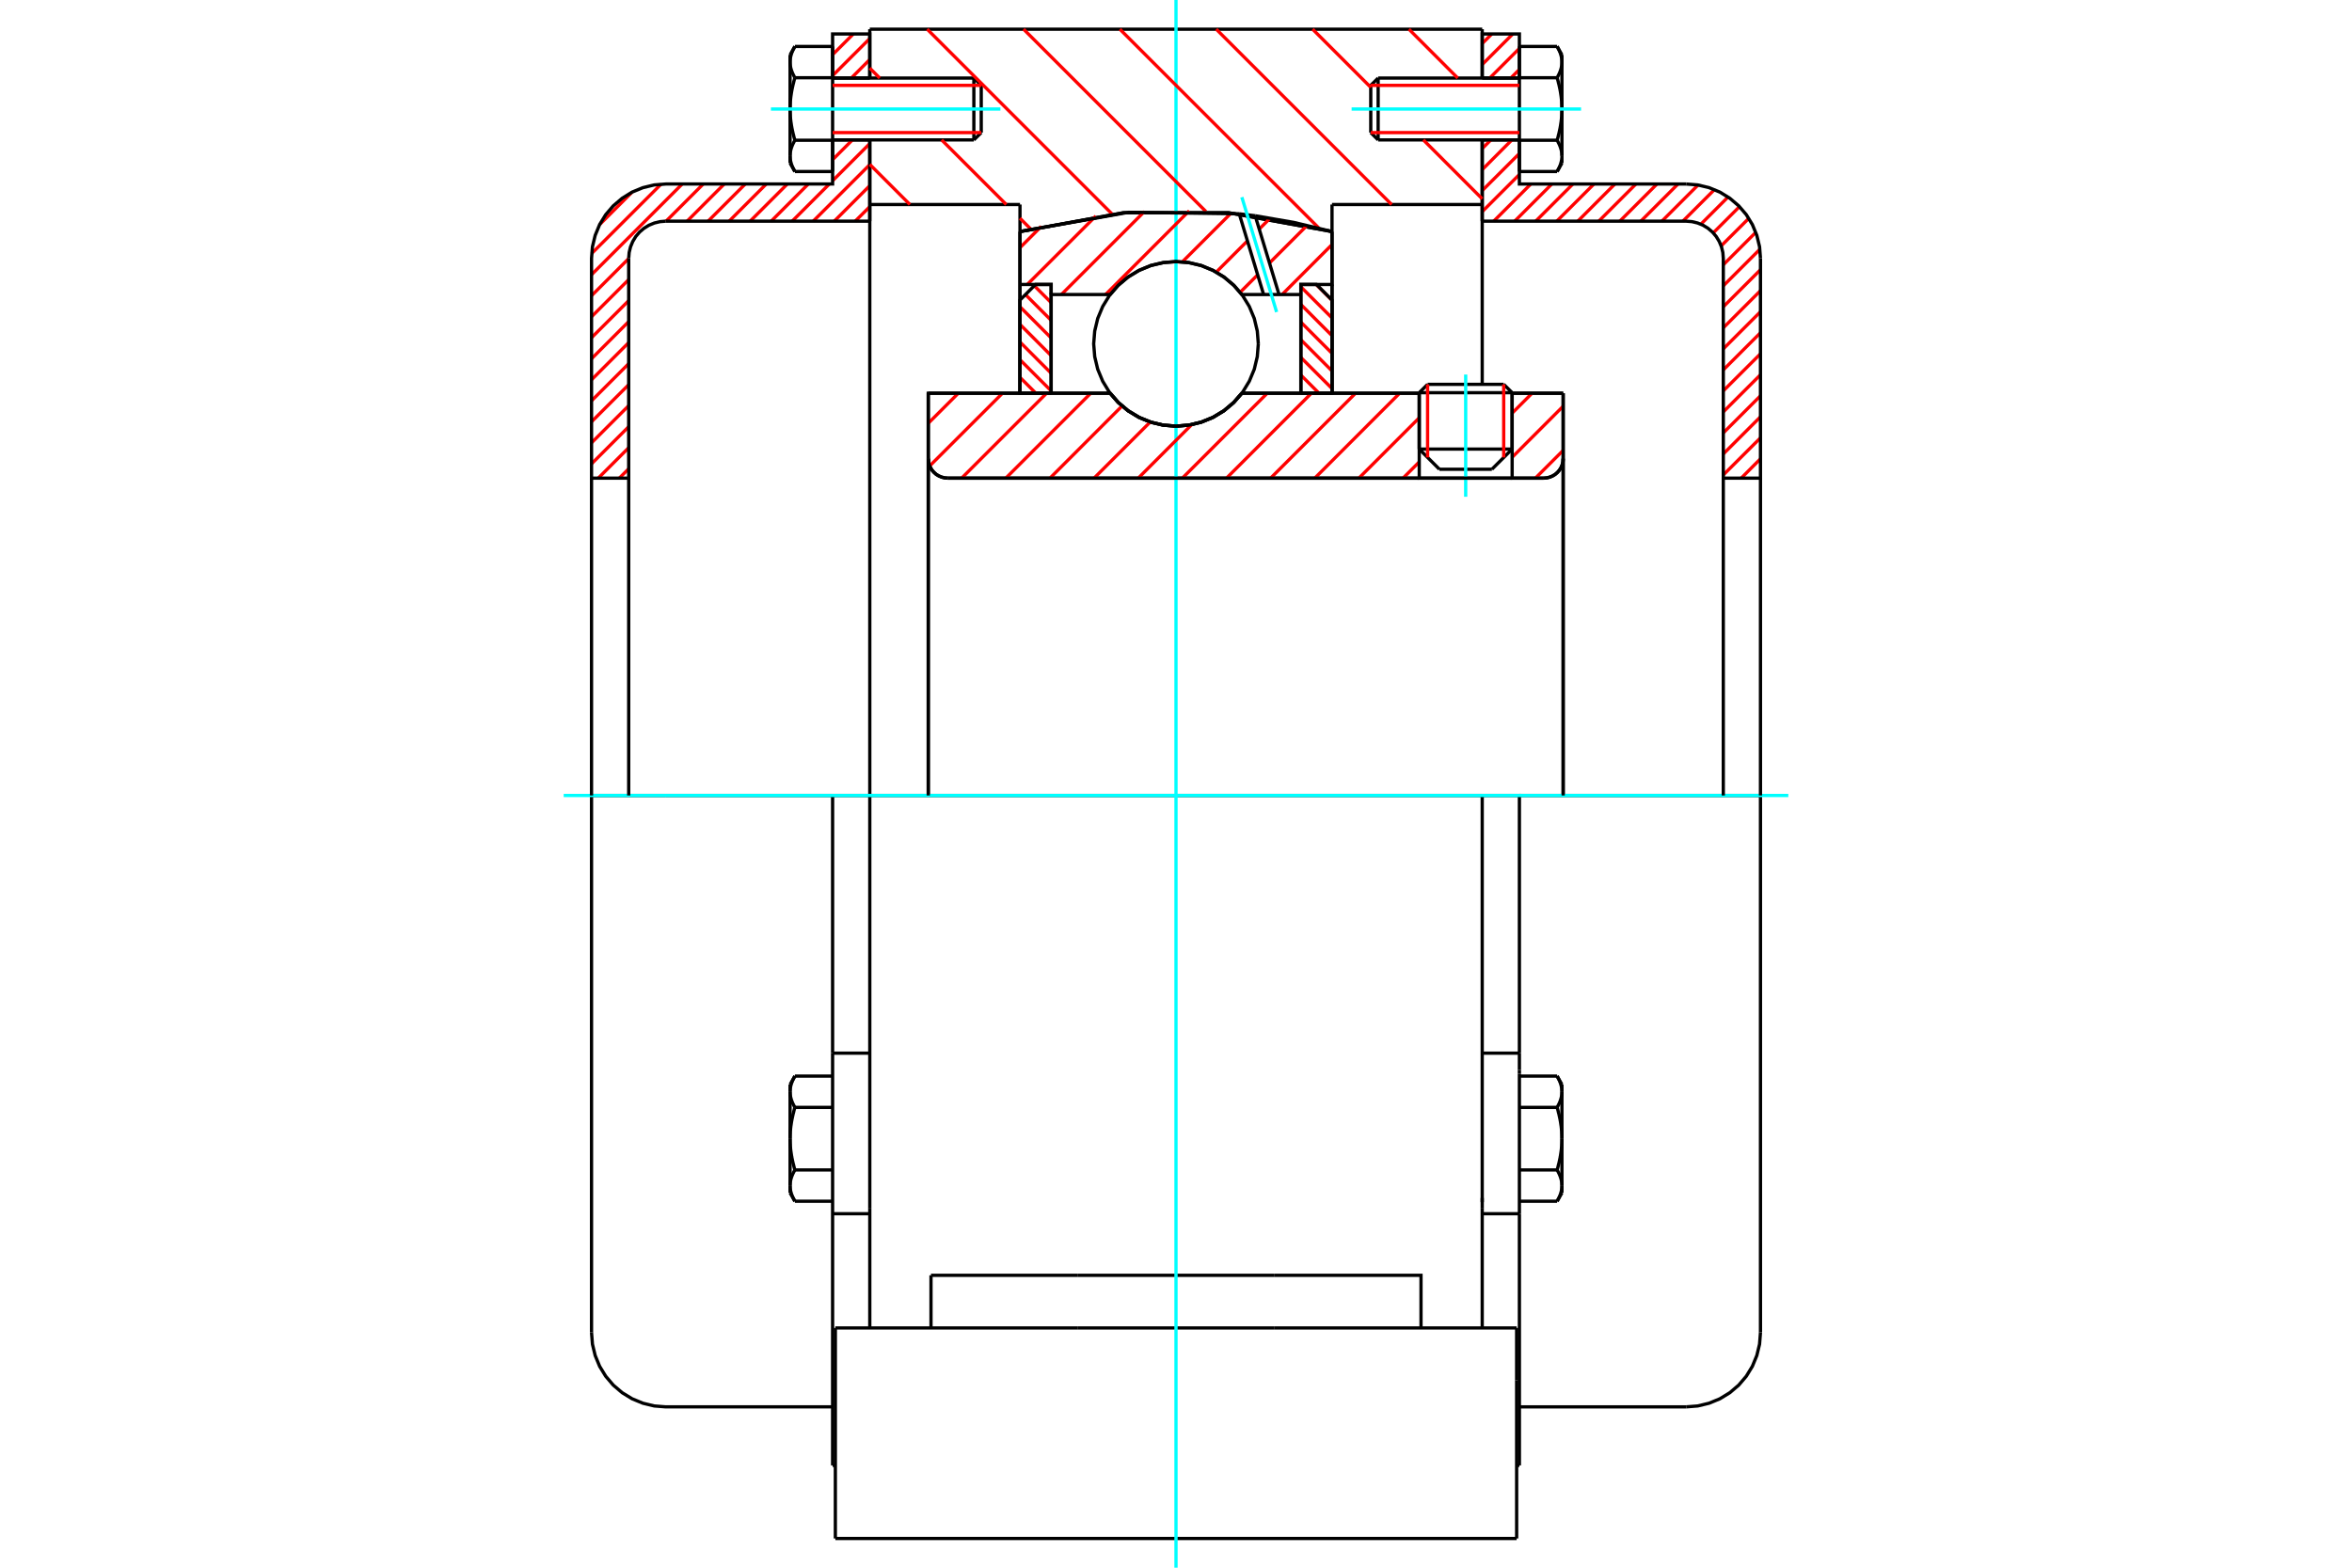 <?xml version="1.0" standalone="no"?>
<!DOCTYPE svg PUBLIC "-//W3C//DTD SVG 1.1//EN"
	"http://www.w3.org/Graphics/SVG/1.1/DTD/svg11.dtd">
<svg xmlns="http://www.w3.org/2000/svg" height="100%" width="100%" viewBox="0 0 36000 24000">
	<rect x="-1800" y="-1200" width="39600" height="26400" style="fill:#FFF"/>
	<g style="fill:none; fill-rule:evenodd" transform="matrix(1 0 0 1 0 0)">
		<g style="fill:none; stroke:#000; stroke-width:50; shape-rendering:geometricPrecision">
			<line x1="23145" y1="6012" x2="21723" y2="6012"/>
			<line x1="21851" y1="5884" x2="23016" y2="5884"/>
			<line x1="21723" y1="6875" x2="23145" y2="6875"/>
			<line x1="22835" y1="7184" x2="22032" y2="7184"/>
			<polyline points="23628,7320 23675,7316 23720,7305 23763,7287 23803,7263 23839,7232 23869,7197 23894,7157 23912,7113 23923,7068 23926,7021"/>
			<line x1="23926" y1="6020" x2="23926" y2="7021"/>
			<line x1="23145" y1="6020" x2="23926" y2="6020"/>
			<line x1="19008" y1="6020" x2="21723" y2="6020"/>
			<polyline points="16992,6020 17121,6166 17270,6291 17437,6391 17617,6464 17806,6509 18000,6524 18194,6509 18383,6464 18563,6391 18730,6291 18879,6166 19008,6020"/>
			<line x1="14208" y1="6020" x2="16992" y2="6020"/>
			<line x1="14208" y1="7021" x2="14208" y2="6020"/>
			<polyline points="14208,7021 14212,7068 14223,7113 14241,7157 14265,7197 14296,7232 14331,7263 14371,7287 14415,7305 14460,7316 14507,7320"/>
			<line x1="23628" y1="7320" x2="14507" y2="7320"/>
			<line x1="23926" y1="7021" x2="23926" y2="12178"/>
			<line x1="14208" y1="7021" x2="14208" y2="12178"/>
			<line x1="21851" y1="5884" x2="21723" y2="6012"/>
			<line x1="23145" y1="6012" x2="23016" y2="5884"/>
			<line x1="22835" y1="7184" x2="23145" y2="6875"/>
			<line x1="21723" y1="6875" x2="22032" y2="7184"/>
			<line x1="21723" y1="6012" x2="21723" y2="6875"/>
			<line x1="23145" y1="6875" x2="23145" y2="6012"/>
			<line x1="22687" y1="12178" x2="13313" y2="12178"/>
			<line x1="22687" y1="3131" x2="20388" y2="3131"/>
			<line x1="22687" y1="2142" x2="22687" y2="3131"/>
			<line x1="22687" y1="447" x2="22687" y2="1195"/>
			<line x1="13313" y1="447" x2="22687" y2="447"/>
			<line x1="13313" y1="1195" x2="13313" y2="447"/>
			<line x1="13313" y1="3131" x2="13313" y2="2142"/>
			<line x1="15612" y1="3131" x2="13313" y2="3131"/>
			<line x1="15612" y1="3545" x2="15612" y2="3131"/>
			<polyline points="20388,3545 18805,3257 17195,3257 15612,3545"/>
			<line x1="20388" y1="3131" x2="20388" y2="3545"/>
			<line x1="15612" y1="6014" x2="15612" y2="3545"/>
			<line x1="13313" y1="12178" x2="13313" y2="3131"/>
			<line x1="20388" y1="3545" x2="20388" y2="6014"/>
			<line x1="12786" y1="23553" x2="23214" y2="23553"/>
			<line x1="14250" y1="20330" x2="14250" y2="19524"/>
			<line x1="16500" y1="19524" x2="14250" y2="19524"/>
			<line x1="16500" y1="20330" x2="19500" y2="20330"/>
			<line x1="19500" y1="19524" x2="16500" y2="19524"/>
			<polyline points="21750,20330 21750,19524 19500,19524"/>
			<line x1="22687" y1="20330" x2="22687" y2="18491"/>
			<line x1="13313" y1="20330" x2="13313" y2="18491"/>
			<line x1="19500" y1="20330" x2="23214" y2="20330"/>
			<line x1="22687" y1="18340" x2="22687" y2="18404"/>
			<line x1="22687" y1="3131" x2="22687" y2="5872"/>
			<line x1="13313" y1="18491" x2="13313" y2="12178"/>
			<line x1="23214" y1="21135" x2="23214" y2="20330"/>
			<line x1="23214" y1="23553" x2="23214" y2="21135"/>
			<polyline points="12786,23553 12786,21135 12786,20330"/>
			<line x1="22687" y1="18491" x2="22687" y2="12178"/>
			<line x1="12786" y1="20330" x2="16500" y2="20330"/>
			<line x1="12744" y1="16123" x2="13313" y2="16123"/>
			<polyline points="12744,16123 12744,16379 12744,16437 12744,18581 12744,22434"/>
			<polyline points="12093,18151 12093,18157 12093,18164 12093,18170 12094,18177 12094,18183 12095,18190 12096,18196 12096,18203 12097,18210 12099,18216 12100,18223 12101,18229 12103,18236 12104,18242 12106,18249 12108,18256 12110,18262 12112,18269 12114,18276 12116,18283 12119,18290 12121,18296 12124,18303 12127,18310 12130,18317 12133,18324 12136,18331 12139,18338 12143,18346 12147,18353 12150,18360 12154,18367 12158,18375 12162,18382 12167,18390"/>
			<line x1="12093" y1="18262" x2="12093" y2="18151"/>
			<polyline points="12093,17432 12093,17445 12093,17459 12093,17472 12094,17485 12094,17498 12095,17511 12096,17524 12096,17537 12097,17550 12099,17563 12100,17577 12101,17590 12103,17603 12104,17616 12106,17629 12108,17643 12110,17656 12112,17670 12114,17683 12116,17697 12119,17710 12121,17724 12124,17738 12127,17752 12130,17766 12133,17780 12136,17794 12139,17808 12143,17822 12147,17837 12150,17851 12154,17866 12158,17881 12162,17896 12167,17911"/>
			<line x1="12093" y1="18151" x2="12093" y2="17432"/>
			<polyline points="12167,17911 12162,17919 12158,17926 12154,17934 12150,17941 12147,17948 12143,17955 12139,17963 12136,17970 12133,17977 12130,17984 12127,17991 12124,17998 12121,18005 12119,18011 12116,18018 12114,18025 12112,18032 12110,18039 12108,18045 12106,18052 12104,18059 12103,18065 12101,18072 12100,18078 12099,18085 12097,18091 12096,18098 12096,18105 12095,18111 12094,18118 12094,18124 12093,18131 12093,18137 12093,18144 12093,18151"/>
			<polyline points="12093,16714 12093,16720 12093,16727 12093,16734 12094,16740 12094,16747 12095,16753 12096,16760 12096,16766 12097,16773 12099,16780 12100,16786 12101,16793 12103,16799 12104,16806 12106,16813 12108,16819 12110,16826 12112,16833 12114,16839 12116,16846 12119,16853 12121,16860 12124,16867 12127,16874 12130,16881 12133,16888 12136,16895 12139,16902 12143,16909 12147,16916 12150,16923 12154,16931 12158,16938 12162,16946 12167,16953"/>
			<line x1="12093" y1="17432" x2="12093" y2="16714"/>
			<polyline points="12167,16953 12162,16968 12158,16983 12154,16998 12150,17013 12147,17028 12143,17042 12139,17056 12136,17071 12133,17085 12130,17099 12127,17113 12124,17127 12121,17140 12119,17154 12116,17168 12114,17181 12112,17195 12110,17208 12108,17222 12106,17235 12104,17248 12103,17261 12101,17275 12100,17288 12099,17301 12097,17314 12096,17327 12096,17340 12095,17353 12094,17367 12094,17380 12093,17393 12093,17406 12093,17419 12093,17432"/>
			<line x1="12093" y1="16714" x2="12093" y2="16603"/>
			<polyline points="12167,16474 12162,16482 12158,16490 12154,16497 12150,16504 12147,16512 12143,16519 12139,16526 12136,16533 12133,16540 12130,16547 12127,16554 12124,16561 12121,16568 12119,16575 12116,16582 12114,16588 12112,16595 12110,16602 12108,16609 12106,16615 12104,16622 12103,16629 12101,16635 12100,16642 12099,16648 12097,16655 12096,16661 12096,16668 12095,16675 12094,16681 12094,16688 12093,16694 12093,16701 12093,16707 12093,16714"/>
			<line x1="12744" y1="16953" x2="12167" y2="16953"/>
			<line x1="12744" y1="16474" x2="12167" y2="16474"/>
			<line x1="12744" y1="17911" x2="12167" y2="17911"/>
			<line x1="12744" y1="18390" x2="12167" y2="18390"/>
			<line x1="10191" y1="12178" x2="9054" y2="12178"/>
			<line x1="12744" y1="12178" x2="10191" y2="12178"/>
			<line x1="13313" y1="12178" x2="12744" y2="12178"/>
			<line x1="9054" y1="12178" x2="9054" y2="20400"/>
			<line x1="12744" y1="12178" x2="12744" y2="16123"/>
			<line x1="15019" y1="2030" x2="15019" y2="1307"/>
			<line x1="14906" y1="2142" x2="14906" y2="1195"/>
			<polyline points="12167,2147 12162,2155 12158,2162 12154,2170 12150,2177 12147,2185 12143,2192 12139,2199 12136,2206 12133,2213 12130,2220 12127,2227 12124,2234 12121,2241 12119,2248 12116,2255 12114,2261 12112,2268 12110,2275 12108,2282 12106,2288 12104,2295 12103,2301 12101,2308 12100,2315 12099,2321 12097,2328 12096,2334 12096,2341 12095,2347 12094,2354 12094,2361 12093,2367 12093,2374 12093,2380 12093,2387"/>
			<polyline points="12093,1669 12093,1682 12093,1695 12093,1708 12094,1721 12094,1734 12095,1747 12096,1760 12096,1773 12097,1787 12099,1800 12100,1813 12101,1826 12103,1839 12104,1853 12106,1866 12108,1879 12110,1892 12112,1906 12114,1919 12116,1933 12119,1947 12121,1960 12124,1974 12127,1988 12130,2002 12133,2016 12136,2030 12139,2044 12143,2059 12147,2073 12150,2088 12154,2102 12158,2117 12162,2132 12167,2147"/>
			<line x1="12093" y1="2387" x2="12093" y2="1669"/>
			<polyline points="12093,950 12093,957 12093,963 12093,970 12094,976 12094,983 12095,990 12096,996 12096,1003 12097,1009 12099,1016 12100,1022 12101,1029 12103,1036 12104,1042 12106,1049 12108,1056 12110,1062 12112,1069 12114,1076 12116,1082 12119,1089 12121,1096 12124,1103 12127,1110 12130,1117 12133,1124 12136,1131 12139,1138 12143,1145 12147,1152 12150,1160 12154,1167 12158,1175 12162,1182 12167,1190"/>
			<line x1="12093" y1="1669" x2="12093" y2="950"/>
			<polyline points="12167,1190 12162,1205 12158,1220 12154,1235 12150,1249 12147,1264 12143,1278 12139,1293 12136,1307 12133,1321 12130,1335 12127,1349 12124,1363 12121,1377 12119,1390 12116,1404 12114,1418 12112,1431 12110,1445 12108,1458 12106,1471 12104,1485 12103,1498 12101,1511 12100,1524 12099,1537 12097,1550 12096,1564 12096,1577 12095,1590 12094,1603 12094,1616 12093,1629 12093,1642 12093,1655 12093,1669"/>
			<line x1="12093" y1="950" x2="12093" y2="839"/>
			<polyline points="12167,711 12162,718 12158,726 12154,733 12150,741 12147,748 12143,755 12139,762 12136,769 12133,777 12130,784 12127,791 12124,797 12121,804 12119,811 12116,818 12114,825 12112,832 12110,838 12108,845 12106,852 12104,858 12103,865 12101,871 12100,878 12099,885 12097,891 12096,898 12096,904 12095,911 12094,917 12094,924 12093,930 12093,937 12093,944 12093,950"/>
			<polyline points="12093,2387 12093,2393 12093,2400 12093,2407 12094,2413 12094,2420 12095,2426 12096,2433 12096,2439 12097,2446 12099,2452 12100,2459 12101,2466 12103,2472 12104,2479 12106,2485 12108,2492 12110,2499 12112,2506 12114,2512 12116,2519 12119,2526 12121,2533 12124,2540 12127,2547 12130,2553 12133,2560 12136,2568 12139,2575 12143,2582 12147,2589 12150,2596 12154,2604 12158,2611 12162,2619 12167,2626"/>
			<line x1="12093" y1="2498" x2="12093" y2="2387"/>
			<line x1="12744" y1="711" x2="12167" y2="711"/>
			<line x1="12744" y1="1190" x2="12167" y2="1190"/>
			<line x1="12744" y1="1190" x2="12744" y2="711"/>
			<line x1="12744" y1="2147" x2="12167" y2="2147"/>
			<line x1="12744" y1="2147" x2="12744" y2="1190"/>
			<line x1="12744" y1="2626" x2="12167" y2="2626"/>
			<line x1="12744" y1="2626" x2="12744" y2="2147"/>
			<line x1="12744" y1="18581" x2="13313" y2="18581"/>
			<line x1="12744" y1="22434" x2="12786" y2="22434"/>
			<line x1="12093" y1="18262" x2="12167" y2="18390"/>
			<line x1="12167" y1="16474" x2="12093" y2="16603"/>
			<polyline points="9054,20400 9068,20578 9110,20752 9178,20917 9271,21069 9387,21205 9523,21321 9675,21414 9840,21482 10014,21524 10191,21538 12744,21538"/>
			<line x1="14906" y1="2142" x2="15019" y2="2030"/>
			<line x1="15019" y1="1307" x2="14906" y2="1195"/>
			<line x1="12744" y1="2142" x2="14906" y2="2142"/>
			<line x1="14906" y1="1195" x2="12744" y2="1195"/>
			<line x1="12167" y1="711" x2="12093" y2="839"/>
			<line x1="12093" y1="2498" x2="12167" y2="2626"/>
			<line x1="22687" y1="16123" x2="23256" y2="16123"/>
			<line x1="23256" y1="16379" x2="23256" y2="16123"/>
			<line x1="23256" y1="16437" x2="23256" y2="16379"/>
			<line x1="23256" y1="18581" x2="23256" y2="16437"/>
			<polyline points="23256,16123 23256,12178 22687,12178"/>
			<line x1="23256" y1="22434" x2="23256" y2="18581"/>
			<polyline points="23907,16714 23907,16707 23907,16701 23907,16694 23906,16688 23906,16681 23905,16675 23904,16668 23904,16661 23903,16655 23901,16648 23900,16642 23899,16635 23897,16629 23896,16622 23894,16615 23892,16609 23890,16602 23888,16595 23886,16588 23884,16582 23881,16575 23879,16568 23876,16561 23873,16554 23870,16547 23867,16540 23864,16533 23861,16526 23857,16519 23853,16512 23850,16504 23846,16497 23842,16490 23838,16482 23833,16474"/>
			<line x1="23907" y1="16603" x2="23907" y2="16714"/>
			<polyline points="23907,17432 23907,17419 23907,17406 23907,17393 23906,17380 23906,17367 23905,17353 23904,17340 23904,17327 23903,17314 23901,17301 23900,17288 23899,17275 23897,17261 23896,17248 23894,17235 23892,17222 23890,17208 23888,17195 23886,17181 23884,17168 23881,17154 23879,17140 23876,17127 23873,17113 23870,17099 23867,17085 23864,17071 23861,17056 23857,17042 23853,17028 23850,17013 23846,16998 23842,16983 23838,16968 23833,16953"/>
			<line x1="23907" y1="16714" x2="23907" y2="17432"/>
			<polyline points="23833,16953 23838,16946 23842,16938 23846,16931 23850,16923 23853,16916 23857,16909 23861,16902 23864,16895 23867,16888 23870,16881 23873,16874 23876,16867 23879,16860 23881,16853 23884,16846 23886,16839 23888,16833 23890,16826 23892,16819 23894,16813 23896,16806 23897,16799 23899,16793 23900,16786 23901,16780 23903,16773 23904,16766 23904,16760 23905,16753 23906,16747 23906,16740 23907,16734 23907,16727 23907,16720 23907,16714"/>
			<polyline points="23907,18151 23907,18144 23907,18137 23907,18131 23906,18124 23906,18118 23905,18111 23904,18105 23904,18098 23903,18091 23901,18085 23900,18078 23899,18072 23897,18065 23896,18059 23894,18052 23892,18045 23890,18039 23888,18032 23886,18025 23884,18018 23881,18011 23879,18005 23876,17998 23873,17991 23870,17984 23867,17977 23864,17970 23861,17963 23857,17955 23853,17948 23850,17941 23846,17934 23842,17926 23838,17919 23833,17911"/>
			<line x1="23907" y1="17432" x2="23907" y2="18151"/>
			<polyline points="23833,17911 23838,17896 23842,17881 23846,17866 23850,17851 23853,17837 23857,17822 23861,17808 23864,17794 23867,17780 23870,17766 23873,17752 23876,17738 23879,17724 23881,17710 23884,17697 23886,17683 23888,17670 23890,17656 23892,17643 23894,17629 23896,17616 23897,17603 23899,17590 23900,17577 23901,17563 23903,17550 23904,17537 23904,17524 23905,17511 23906,17498 23906,17485 23907,17472 23907,17459 23907,17445 23907,17432"/>
			<line x1="23907" y1="18151" x2="23907" y2="18262"/>
			<polyline points="23833,18390 23838,18382 23842,18375 23846,18367 23850,18360 23853,18353 23857,18346 23861,18338 23864,18331 23867,18324 23870,18317 23873,18310 23876,18303 23879,18296 23881,18290 23884,18283 23886,18276 23888,18269 23890,18262 23892,18256 23894,18249 23896,18242 23897,18236 23899,18229 23900,18223 23901,18216 23903,18210 23904,18203 23904,18196 23905,18190 23906,18183 23906,18177 23907,18170 23907,18164 23907,18157 23907,18151"/>
			<line x1="23256" y1="18390" x2="23833" y2="18390"/>
			<line x1="23256" y1="17911" x2="23833" y2="17911"/>
			<line x1="23256" y1="16953" x2="23833" y2="16953"/>
			<line x1="23256" y1="16474" x2="23833" y2="16474"/>
			<polyline points="26946,12178 25809,12178 23256,12178"/>
			<line x1="26946" y1="20400" x2="26946" y2="12178"/>
			<line x1="20981" y1="1307" x2="20981" y2="2030"/>
			<line x1="21094" y1="1195" x2="21094" y2="2142"/>
			<polyline points="23907,950 23907,944 23907,937 23907,930 23906,924 23906,917 23905,911 23904,904 23904,898 23903,891 23901,885 23900,878 23899,871 23897,865 23896,858 23894,852 23892,845 23890,838 23888,832 23886,825 23884,818 23881,811 23879,804 23876,797 23873,791 23870,784 23867,777 23864,769 23861,762 23857,755 23853,748 23850,741 23846,733 23842,726 23838,718 23833,711"/>
			<line x1="23907" y1="839" x2="23907" y2="950"/>
			<polyline points="23833,2626 23838,2619 23842,2611 23846,2604 23850,2596 23853,2589 23857,2582 23861,2575 23864,2568 23867,2560 23870,2553 23873,2547 23876,2540 23879,2533 23881,2526 23884,2519 23886,2512 23888,2506 23890,2499 23892,2492 23894,2485 23896,2479 23897,2472 23899,2466 23900,2459 23901,2452 23903,2446 23904,2439 23904,2433 23905,2426 23906,2420 23906,2413 23907,2407 23907,2400 23907,2393 23907,2387 23907,2498"/>
			<polyline points="23907,1669 23907,1655 23907,1642 23907,1629 23906,1616 23906,1603 23905,1590 23904,1577 23904,1564 23903,1550 23901,1537 23900,1524 23899,1511 23897,1498 23896,1485 23894,1471 23892,1458 23890,1445 23888,1431 23886,1418 23884,1404 23881,1390 23879,1377 23876,1363 23873,1349 23870,1335 23867,1321 23864,1307 23861,1293 23857,1278 23853,1264 23850,1249 23846,1235 23842,1220 23838,1205 23833,1190"/>
			<line x1="23907" y1="950" x2="23907" y2="1669"/>
			<polyline points="23833,1190 23838,1182 23842,1175 23846,1167 23850,1160 23853,1152 23857,1145 23861,1138 23864,1131 23867,1124 23870,1117 23873,1110 23876,1103 23879,1096 23881,1089 23884,1082 23886,1076 23888,1069 23890,1062 23892,1056 23894,1049 23896,1042 23897,1036 23899,1029 23900,1022 23901,1016 23903,1009 23904,1003 23904,996 23905,990 23906,983 23906,976 23907,970 23907,963 23907,957 23907,950"/>
			<polyline points="23907,2387 23907,2380 23907,2374 23907,2367 23906,2361 23906,2354 23905,2347 23904,2341 23904,2334 23903,2328 23901,2321 23900,2315 23899,2308 23897,2301 23896,2295 23894,2288 23892,2282 23890,2275 23888,2268 23886,2261 23884,2255 23881,2248 23879,2241 23876,2234 23873,2227 23870,2220 23867,2213 23864,2206 23861,2199 23857,2192 23853,2185 23850,2177 23846,2170 23842,2162 23838,2155 23833,2147"/>
			<line x1="23907" y1="1669" x2="23907" y2="2387"/>
			<polyline points="23833,2147 23838,2132 23842,2117 23846,2102 23850,2088 23853,2073 23857,2059 23861,2044 23864,2030 23867,2016 23870,2002 23873,1988 23876,1974 23879,1960 23881,1947 23884,1933 23886,1919 23888,1906 23890,1892 23892,1879 23894,1866 23896,1853 23897,1839 23899,1826 23900,1813 23901,1800 23903,1787 23904,1773 23904,1760 23905,1747 23906,1734 23906,1721 23907,1708 23907,1695 23907,1682 23907,1669"/>
			<line x1="23256" y1="1190" x2="23833" y2="1190"/>
			<polyline points="23256,1190 23256,2147 23833,2147"/>
			<line x1="23256" y1="711" x2="23833" y2="711"/>
			<line x1="23256" y1="711" x2="23256" y2="1190"/>
			<line x1="23256" y1="2626" x2="23833" y2="2626"/>
			<line x1="23256" y1="2147" x2="23256" y2="2626"/>
			<line x1="22687" y1="18581" x2="23256" y2="18581"/>
			<line x1="23214" y1="22434" x2="23256" y2="22434"/>
			<line x1="23907" y1="16603" x2="23833" y2="16474"/>
			<line x1="23833" y1="18390" x2="23907" y2="18262"/>
			<polyline points="25809,21538 25986,21524 26160,21482 26325,21414 26477,21321 26613,21205 26729,21069 26822,20917 26890,20752 26932,20578 26946,20400"/>
			<line x1="23256" y1="21538" x2="25809" y2="21538"/>
			<line x1="21094" y1="1195" x2="20981" y2="1307"/>
			<line x1="20981" y1="2030" x2="21094" y2="2142"/>
			<line x1="23256" y1="1195" x2="21094" y2="1195"/>
			<line x1="21094" y1="2142" x2="23256" y2="2142"/>
			<line x1="23907" y1="839" x2="23833" y2="711"/>
			<line x1="23833" y1="2626" x2="23907" y2="2498"/>
		</g>
		<g style="fill:none; stroke:#0FF; stroke-width:50; shape-rendering:geometricPrecision">
			<line x1="22434" y1="7605" x2="22434" y2="5734"/>
			<line x1="18000" y1="24000" x2="18000" y2="0"/>
			<line x1="8628" y1="12178" x2="27372" y2="12178"/>
			<line x1="11800" y1="1669" x2="15312" y2="1669"/>
			<line x1="20688" y1="1669" x2="24200" y2="1669"/>
		</g>
		<g style="fill:none; stroke:#F00; stroke-width:50; shape-rendering:geometricPrecision">
			<line x1="26946" y1="7024" x2="26651" y2="7320"/>
			<line x1="26946" y1="6703" x2="26377" y2="7271"/>
			<line x1="26946" y1="6381" x2="26377" y2="6950"/>
			<line x1="26946" y1="6059" x2="26377" y2="6628"/>
			<line x1="26946" y1="5737" x2="26377" y2="6306"/>
			<line x1="26946" y1="5416" x2="26377" y2="5984"/>
			<line x1="26946" y1="5094" x2="26377" y2="5663"/>
			<line x1="26946" y1="4772" x2="26377" y2="5341"/>
			<line x1="26946" y1="4450" x2="26377" y2="5019"/>
			<line x1="26946" y1="4129" x2="26377" y2="4697"/>
			<line x1="26937" y1="3816" x2="26377" y2="4376"/>
			<line x1="26874" y1="3557" x2="26377" y2="4054"/>
			<line x1="26767" y1="3343" x2="26344" y2="3765"/>
			<line x1="26625" y1="3163" x2="26223" y2="3565"/>
			<line x1="26450" y1="3016" x2="26033" y2="3433"/>
			<line x1="26241" y1="2903" x2="25758" y2="3386"/>
			<line x1="25990" y1="2833" x2="25437" y2="3386"/>
			<line x1="25684" y1="2817" x2="25115" y2="3386"/>
			<line x1="25362" y1="2817" x2="24793" y2="3386"/>
			<line x1="25040" y1="2817" x2="24471" y2="3386"/>
			<line x1="24718" y1="2817" x2="24150" y2="3386"/>
			<line x1="24397" y1="2817" x2="23828" y2="3386"/>
			<line x1="24075" y1="2817" x2="23506" y2="3386"/>
			<line x1="23753" y1="2817" x2="23184" y2="3386"/>
			<line x1="23431" y1="2817" x2="22863" y2="3386"/>
			<line x1="23256" y1="2671" x2="22687" y2="3240"/>
			<line x1="23256" y1="2350" x2="22687" y2="2918"/>
			<line x1="23141" y1="2142" x2="22687" y2="2597"/>
			<line x1="22819" y1="2142" x2="22687" y2="2275"/>
			<line x1="23256" y1="1063" x2="23124" y2="1195"/>
			<line x1="23256" y1="741" x2="22802" y2="1195"/>
			<line x1="23155" y1="520" x2="22687" y2="988"/>
			<line x1="22834" y1="520" x2="22687" y2="666"/>
		</g>
		<g style="fill:none; stroke:#000; stroke-width:50; shape-rendering:geometricPrecision">
			<line x1="22687" y1="3386" x2="22687" y2="2142"/>
			<line x1="22687" y1="1195" x2="23256" y2="1195"/>
			<line x1="23256" y1="2142" x2="22687" y2="2142"/>
			<polyline points="22687,1195 22687,520 23256,520 23256,1195"/>
			<polyline points="23256,2142 23256,2817 25809,2817"/>
			<polyline points="26946,3955 26932,3777 26890,3603 26822,3438 26729,3286 26613,3151 26477,3035 26325,2941 26160,2873 25986,2831 25809,2817"/>
			<polyline points="26946,3955 26946,7320 26377,7320 26377,3955 26370,3866 26349,3779 26315,3697 26269,3621 26211,3553 26143,3495 26067,3448 25984,3414 25897,3393 25809,3386 22687,3386"/>
			<line x1="26946" y1="12178" x2="26946" y2="7320"/>
			<line x1="26377" y1="7320" x2="26377" y2="12178"/>
		</g>
		<g style="fill:none; stroke:#F00; stroke-width:50; shape-rendering:geometricPrecision">
			<line x1="9623" y1="7176" x2="9479" y2="7320"/>
			<line x1="13313" y1="3164" x2="13090" y2="3386"/>
			<line x1="9623" y1="6854" x2="9157" y2="7320"/>
			<line x1="13313" y1="2842" x2="12769" y2="3386"/>
			<line x1="9623" y1="6532" x2="9054" y2="7101"/>
			<line x1="13313" y1="2520" x2="12447" y2="3386"/>
			<line x1="9623" y1="6210" x2="9054" y2="6779"/>
			<line x1="13313" y1="2198" x2="12744" y2="2767"/>
			<line x1="12694" y1="2817" x2="12125" y2="3386"/>
			<line x1="9623" y1="5889" x2="9054" y2="6457"/>
			<line x1="13047" y1="2142" x2="12744" y2="2445"/>
			<line x1="12372" y1="2817" x2="11804" y2="3386"/>
			<line x1="9623" y1="5567" x2="9054" y2="6136"/>
			<line x1="12051" y1="2817" x2="11482" y2="3386"/>
			<line x1="9623" y1="5245" x2="9054" y2="5814"/>
			<line x1="11729" y1="2817" x2="11160" y2="3386"/>
			<line x1="9623" y1="4923" x2="9054" y2="5492"/>
			<line x1="13313" y1="911" x2="13030" y2="1195"/>
			<line x1="11407" y1="2817" x2="10838" y2="3386"/>
			<line x1="9623" y1="4602" x2="9054" y2="5170"/>
			<line x1="13313" y1="590" x2="12744" y2="1158"/>
			<line x1="11085" y1="2817" x2="10517" y2="3386"/>
			<line x1="9623" y1="4280" x2="9054" y2="4849"/>
			<line x1="13061" y1="520" x2="12744" y2="837"/>
			<line x1="10764" y1="2817" x2="10195" y2="3386"/>
			<line x1="9623" y1="3958" x2="9054" y2="4527"/>
			<line x1="10442" y1="2817" x2="9054" y2="4205"/>
			<line x1="10118" y1="2820" x2="9056" y2="3881"/>
			<line x1="9673" y1="2943" x2="9180" y2="3436"/>
		</g>
		<g style="fill:none; stroke:#000; stroke-width:50; shape-rendering:geometricPrecision">
			<line x1="13313" y1="3386" x2="13313" y2="2142"/>
			<line x1="13313" y1="1195" x2="12744" y2="1195"/>
			<line x1="12744" y1="2142" x2="13313" y2="2142"/>
			<polyline points="13313,1195 13313,520 12744,520 12744,1195"/>
			<polyline points="12744,2142 12744,2817 10191,2817 10014,2831 9840,2873 9675,2941 9523,3035 9387,3151 9271,3286 9178,3438 9110,3603 9068,3777 9054,3955 9054,7320 9623,7320 9623,3955"/>
			<polyline points="10191,3386 10103,3393 10016,3414 9933,3448 9857,3495 9789,3553 9731,3621 9685,3697 9651,3779 9630,3866 9623,3955"/>
			<line x1="10191" y1="3386" x2="13313" y2="3386"/>
			<line x1="9054" y1="12178" x2="9054" y2="7320"/>
			<line x1="9623" y1="7320" x2="9623" y2="12178"/>
		</g>
		<g style="fill:none; stroke:#F00; stroke-width:50; shape-rendering:geometricPrecision">
			<line x1="21565" y1="447" x2="22312" y2="1195"/>
			<line x1="20091" y1="447" x2="20981" y2="1337"/>
			<line x1="21786" y1="2142" x2="22687" y2="3044"/>
			<line x1="18616" y1="447" x2="21300" y2="3131"/>
			<line x1="17141" y1="447" x2="20192" y2="3497"/>
			<line x1="15667" y1="447" x2="18457" y2="3237"/>
			<line x1="14192" y1="447" x2="17020" y2="3275"/>
			<line x1="13313" y1="1043" x2="13465" y2="1195"/>
			<line x1="14413" y1="2142" x2="15402" y2="3131"/>
			<line x1="15612" y1="3341" x2="15774" y2="3504"/>
			<line x1="13313" y1="2517" x2="13927" y2="3131"/>
		</g>
		<g style="fill:none; stroke:#000; stroke-width:50; shape-rendering:geometricPrecision">
			<polyline points="20388,3545 18805,3257 17195,3257 15612,3545"/>
		</g>
		<g style="fill:none; stroke:#F00; stroke-width:50; shape-rendering:geometricPrecision">
			<line x1="23016" y1="5884" x2="23016" y2="7003"/>
			<line x1="21851" y1="7003" x2="21851" y2="5884"/>
			<line x1="15612" y1="5777" x2="15855" y2="6020"/>
			<line x1="15612" y1="5507" x2="16089" y2="5984"/>
			<line x1="15612" y1="5236" x2="16089" y2="5714"/>
			<line x1="15612" y1="4966" x2="16089" y2="5444"/>
			<line x1="15612" y1="4696" x2="16089" y2="5174"/>
			<line x1="15696" y1="4510" x2="16089" y2="4904"/>
			<line x1="15831" y1="4375" x2="16089" y2="4633"/>
			<line x1="16081" y1="4355" x2="16089" y2="4363"/>
		</g>
		<g style="fill:none; stroke:#000; stroke-width:50; shape-rendering:geometricPrecision">
			<polyline points="16089,6020 16089,4355 15850,4355 15612,4594 15612,6020 16089,6020"/>
		</g>
		<g style="fill:none; stroke:#F00; stroke-width:50; shape-rendering:geometricPrecision">
			<line x1="20145" y1="4355" x2="20388" y2="4598"/>
			<line x1="19911" y1="4391" x2="20388" y2="4868"/>
			<line x1="19911" y1="4661" x2="20388" y2="5139"/>
			<line x1="19911" y1="4931" x2="20388" y2="5409"/>
			<line x1="19911" y1="5201" x2="20388" y2="5679"/>
			<line x1="19911" y1="5472" x2="20388" y2="5949"/>
			<line x1="19911" y1="5742" x2="20189" y2="6020"/>
			<line x1="19911" y1="6012" x2="19919" y2="6020"/>
		</g>
		<g style="fill:none; stroke:#000; stroke-width:50; shape-rendering:geometricPrecision">
			<polyline points="19911,6020 19911,4355 20150,4355 20388,4594 20388,6020 19911,6020"/>
			<polyline points="19260,5264 19244,5067 19198,4875 19122,4692 19019,4524 18891,4374 18740,4245 18572,4142 18389,4066 18197,4020 18000,4005 17803,4020 17611,4066 17428,4142 17260,4245 17109,4374 16981,4524 16878,4692 16802,4875 16756,5067 16740,5264 16756,5461 16802,5653 16878,5836 16981,6005 17109,6155 17260,6283 17428,6387 17611,6462 17803,6508 18000,6524 18197,6508 18389,6462 18572,6387 18740,6283 18891,6155 19019,6005 19122,5836 19198,5653 19244,5461 19260,5264"/>
		</g>
		<g style="fill:none; stroke:#F00; stroke-width:50; shape-rendering:geometricPrecision">
			<line x1="20388" y1="3744" x2="19624" y2="4509"/>
			<line x1="20005" y1="3452" x2="19431" y2="4026"/>
			<line x1="19250" y1="4207" x2="18981" y2="4476"/>
			<line x1="19440" y1="3341" x2="19274" y2="3507"/>
			<line x1="19093" y1="3688" x2="18616" y2="4166"/>
			<line x1="18842" y1="3264" x2="18097" y2="4009"/>
			<line x1="18203" y1="3227" x2="16922" y2="4509"/>
			<line x1="17517" y1="3238" x2="16246" y2="4509"/>
			<line x1="16773" y1="3307" x2="15724" y2="4355"/>
			<line x1="15938" y1="3466" x2="15612" y2="3792"/>
		</g>
		<g style="fill:none; stroke:#000; stroke-width:50; shape-rendering:geometricPrecision">
			<polyline points="15612,6020 15612,4355 15612,3545"/>
			<polyline points="18968,3273 17277,3250 15612,3545"/>
			<polyline points="19212,3303 19090,3288 18968,3273"/>
			<polyline points="20388,3545 19804,3405 19212,3303"/>
			<polyline points="20388,3545 20388,4355 19911,4355 19911,4509 19911,6020"/>
			<polyline points="19911,4509 19577,4509 19341,4509 19008,4509 18879,4362 18730,4238 18563,4138 18383,4064 18194,4020 18000,4005 17806,4020 17617,4064 17437,4138 17270,4238 17121,4362 16992,4509 16089,4509 16089,6020"/>
			<polyline points="16089,4509 16089,4355 15612,4355"/>
			<line x1="20388" y1="4355" x2="20388" y2="6020"/>
		</g>
		<g style="fill:none; stroke:#0FF; stroke-width:50; shape-rendering:geometricPrecision">
			<line x1="19540" y1="4777" x2="19008" y2="3019"/>
		</g>
		<g style="fill:none; stroke:#000; stroke-width:50; shape-rendering:geometricPrecision">
			<line x1="19341" y1="4509" x2="18968" y2="3273"/>
			<line x1="19577" y1="4509" x2="19212" y2="3303"/>
		</g>
		<g style="fill:none; stroke:#F00; stroke-width:50; shape-rendering:geometricPrecision">
			<line x1="23926" y1="6895" x2="23501" y2="7320"/>
			<line x1="23926" y1="6219" x2="23145" y2="7001"/>
			<line x1="23450" y1="6020" x2="23145" y2="6325"/>
			<line x1="21723" y1="7072" x2="21475" y2="7320"/>
			<line x1="21723" y1="6396" x2="20799" y2="7320"/>
			<line x1="21423" y1="6020" x2="20124" y2="7320"/>
			<line x1="20748" y1="6020" x2="19448" y2="7320"/>
			<line x1="20072" y1="6020" x2="18773" y2="7320"/>
			<line x1="19397" y1="6020" x2="18097" y2="7320"/>
			<line x1="18241" y1="6500" x2="17422" y2="7320"/>
			<line x1="17606" y1="6460" x2="16746" y2="7320"/>
			<line x1="17175" y1="6215" x2="16071" y2="7320"/>
			<line x1="16695" y1="6020" x2="15395" y2="7320"/>
			<line x1="16019" y1="6020" x2="14719" y2="7320"/>
			<line x1="15344" y1="6020" x2="14230" y2="7133"/>
			<line x1="14668" y1="6020" x2="14208" y2="6480"/>
		</g>
		<g style="fill:none; stroke:#000; stroke-width:50; shape-rendering:geometricPrecision">
			<line x1="23926" y1="12178" x2="23926" y2="6020"/>
			<polyline points="23628,7320 23675,7316 23720,7305 23763,7287 23803,7263 23839,7232 23869,7197 23894,7157 23912,7113 23923,7068 23926,7021"/>
			<polyline points="23628,7320 23145,7320 23145,6020"/>
			<polyline points="23145,7320 21723,7320 21723,6020"/>
			<line x1="21723" y1="7320" x2="14507" y2="7320"/>
			<polyline points="14208,7021 14212,7068 14223,7113 14241,7157 14265,7197 14296,7232 14331,7263 14371,7287 14415,7305 14460,7316 14507,7320"/>
			<polyline points="14208,7021 14208,6020 14686,6020 16992,6020 17121,6166 17270,6291 17437,6391 17617,6464 17806,6509 18000,6524 18194,6509 18383,6464 18563,6391 18730,6291 18879,6166 19008,6020 21723,6020"/>
			<line x1="23145" y1="6020" x2="23926" y2="6020"/>
			<line x1="14208" y1="12178" x2="14208" y2="7021"/>
		</g>
		<g style="fill:none; stroke:#F00; stroke-width:50; shape-rendering:geometricPrecision">
			<line x1="23256" y1="1307" x2="20981" y2="1307"/>
			<line x1="20981" y1="2030" x2="23256" y2="2030"/>
		</g>
		<g style="fill:none; stroke:#F00; stroke-width:50; shape-rendering:geometricPrecision">
			<line x1="12744" y1="1307" x2="15019" y2="1307"/>
			<line x1="15019" y1="2030" x2="12744" y2="2030"/>
		</g>
	</g>
</svg>
